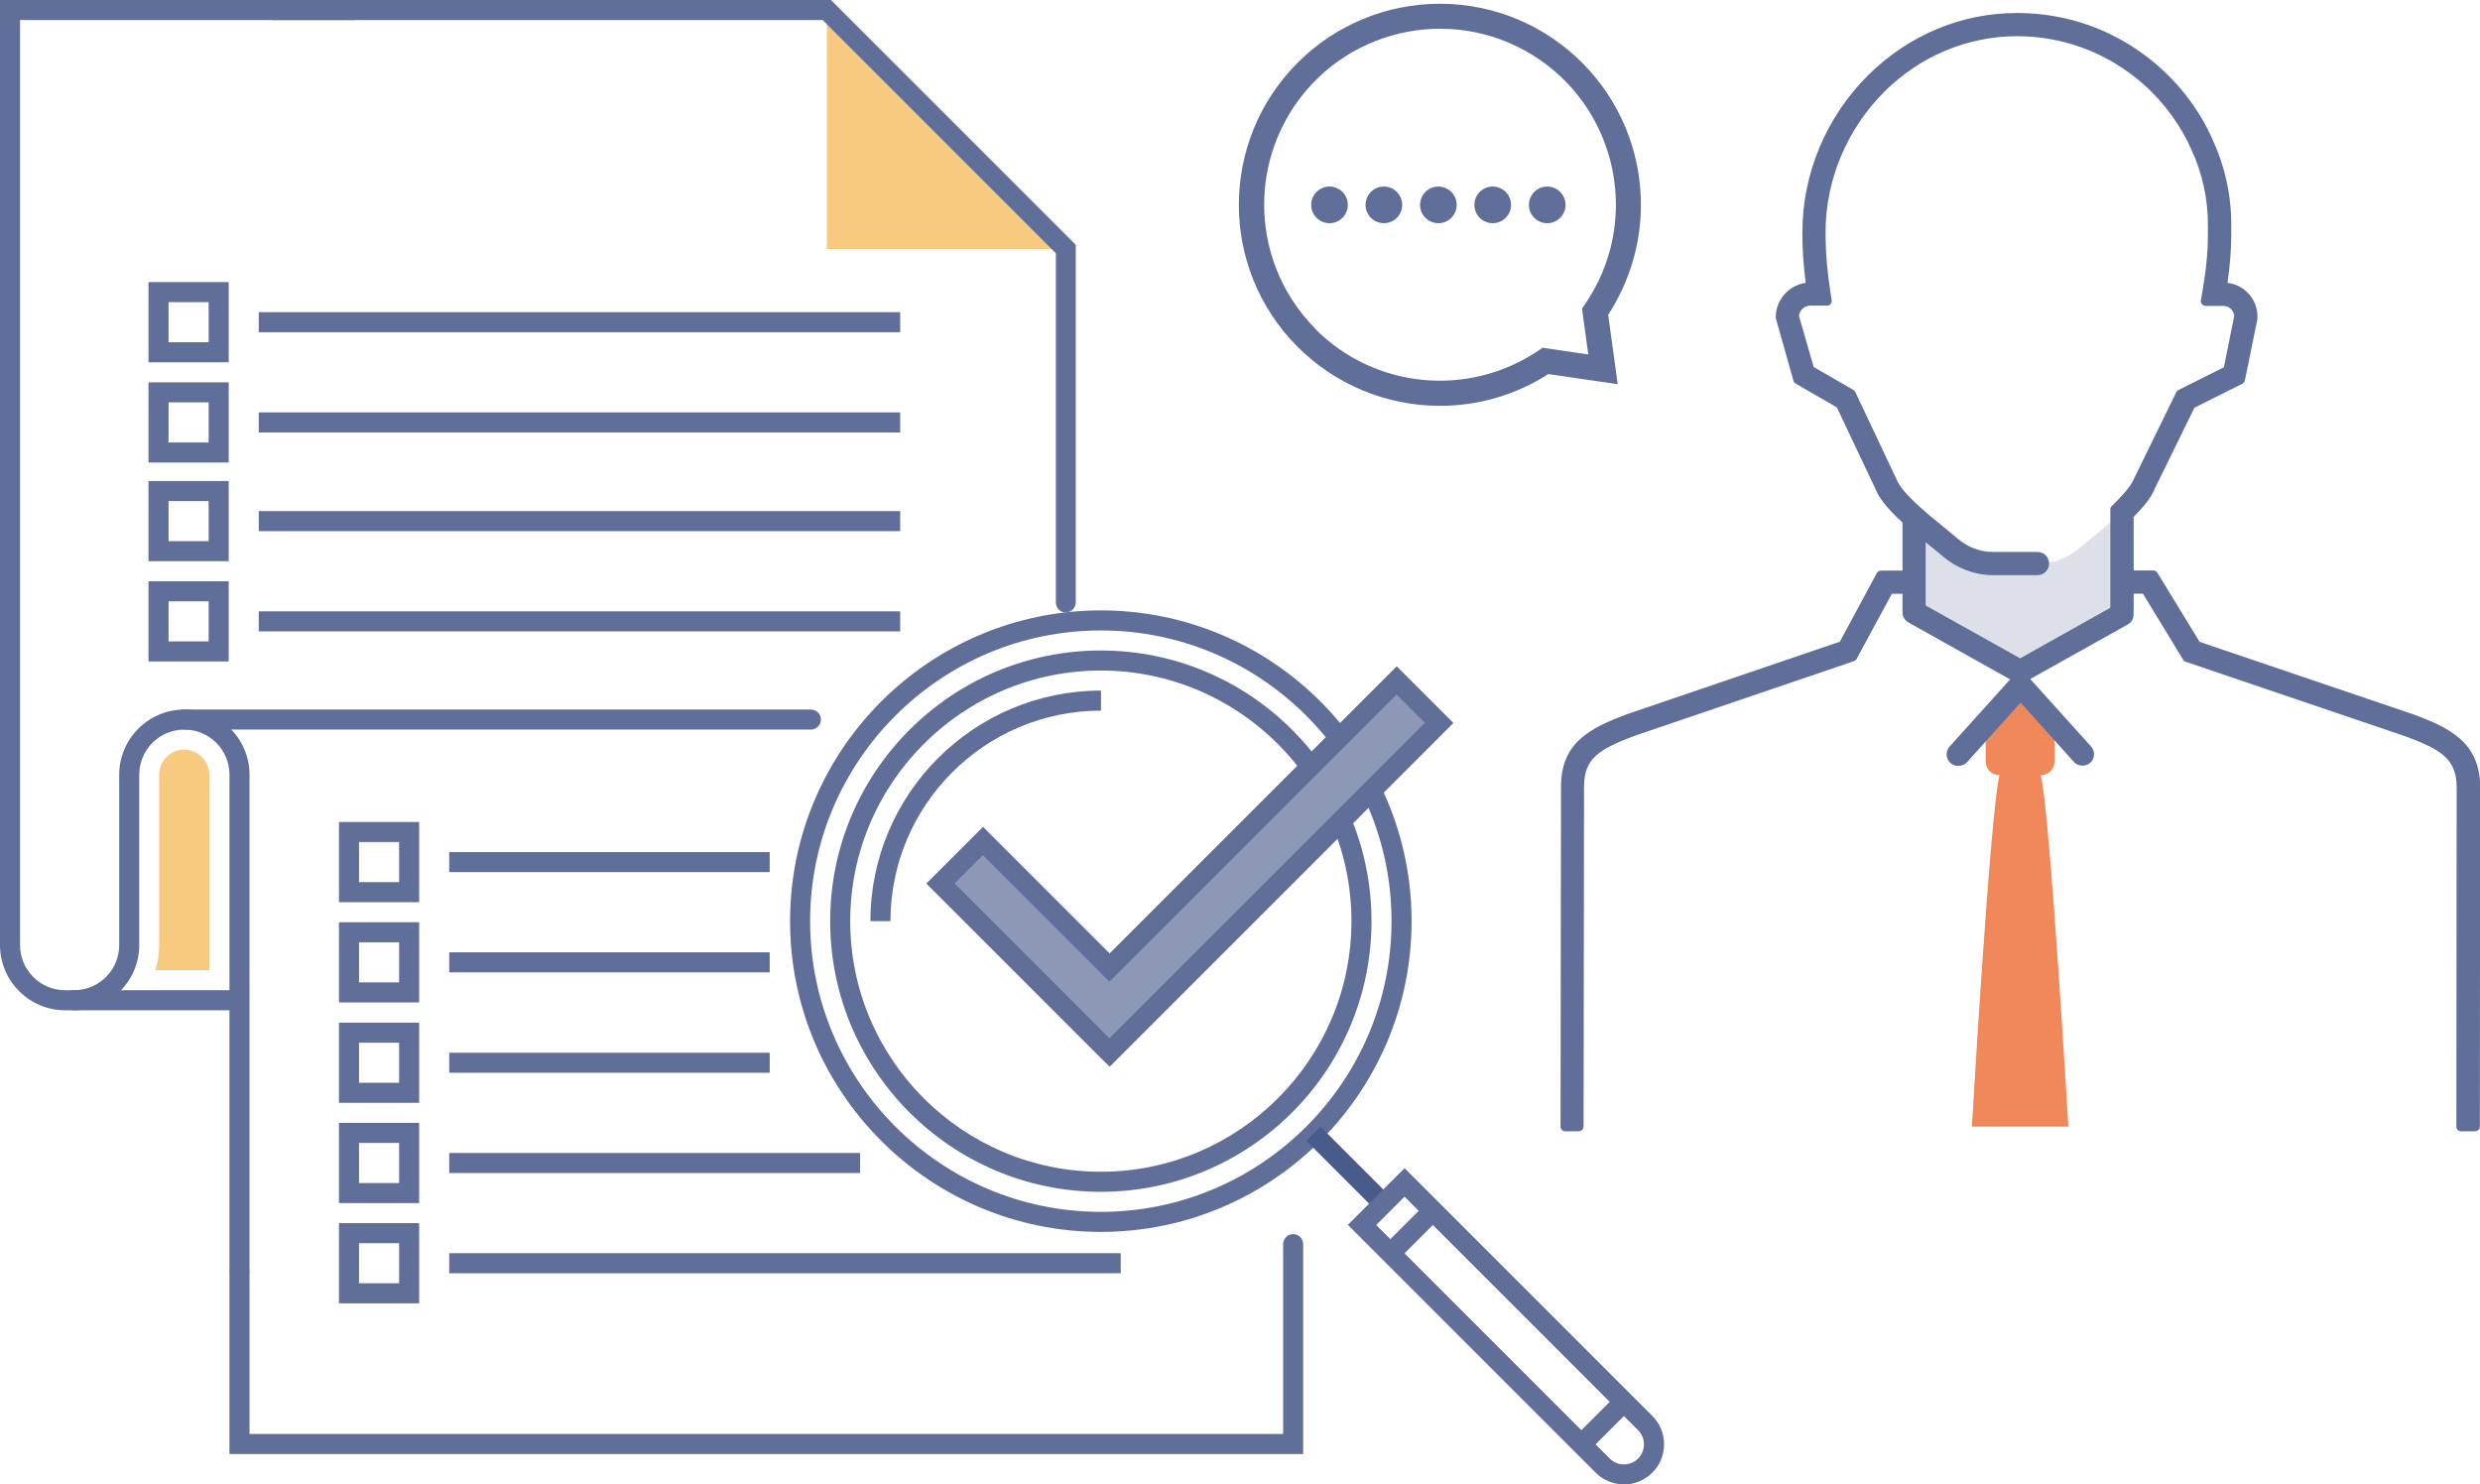 <?xml version="1.0" encoding="UTF-8"?>
<svg id="_レイヤー_2" data-name="レイヤー 2" xmlns="http://www.w3.org/2000/svg" viewBox="0 0 158.33 94.77">
  <defs>
    <style>
      .cls-1 {
        fill: #f0885a;
      }

      .cls-1, .cls-2, .cls-3, .cls-4, .cls-5, .cls-6 {
        stroke-width: 0px;
      }

      .cls-2 {
        fill: #dde0e9;
      }

      .cls-3 {
        fill: #485b8b;
      }

      .cls-4 {
        fill: #8c98b6;
      }

      .cls-5 {
        fill: #5f6f99;
      }

      .cls-6 {
        fill: #f8ca80;
      }
    </style>
  </defs>
  <g id="_流れ" data-name="流れ">
    <g>
      <g>
        <path class="cls-5" d="M91.93,25.91c-3.43,0-6.71-1.37-9.12-3.8h0c-4.99-5.03-4.95-13.16.08-18.15,2.4-2.38,5.65-3.72,9.03-3.72h.06c7.09.03,12.81,5.8,12.78,12.89-.01,2.48-.74,4.89-2.09,6.97l.61,4.43-4.43-.65c-2.06,1.33-4.47,2.03-6.92,2.03ZM83.95,20.98c3.8,3.84,9.79,4.42,14.27,1.4l.26-.18,2.92.43-.4-2.93.18-.26c3.52-5.11,2.23-12.1-2.87-15.62-5.11-3.52-12.1-2.23-15.62,2.87-3.06,4.45-2.53,10.44,1.27,14.28h0Z"/>
        <circle class="cls-5" cx="84.88" cy="13.08" r="1.17"/>
        <circle class="cls-5" cx="88.35" cy="13.08" r="1.17"/>
        <circle class="cls-5" cx="91.83" cy="13.08" r="1.17"/>
        <circle class="cls-5" cx="95.3" cy="13.08" r="1.17"/>
        <circle class="cls-5" cx="98.78" cy="13.08" r="1.17"/>
      </g>
      <g>
        <g>
          <path class="cls-5" d="M83.2,92.83H14.65v-11.53c0-.35.29-.64.64-.64s.64.29.64.64v10.25h65.99v-12.12c0-.35.29-.64.64-.64s.64.29.64.64v13.4Z"/>
          <g>
            <path class="cls-5" d="M70.28,78.65c-10.94,0-19.84-8.9-19.84-19.84s8.9-19.84,19.84-19.84,19.84,8.9,19.84,19.84-8.9,19.84-19.84,19.84ZM70.28,40.25c-10.23,0-18.56,8.33-18.56,18.56s8.33,18.56,18.56,18.56,18.56-8.33,18.56-18.56-8.33-18.56-18.56-18.56Z"/>
            <path class="cls-5" d="M70.28,76.09c-9.53,0-17.28-7.75-17.28-17.28s7.75-17.28,17.28-17.28,17.28,7.75,17.28,17.28-7.75,17.28-17.28,17.28ZM70.28,42.81c-8.82,0-16,7.18-16,16s7.18,16,16,16,16-7.18,16-16-7.18-16-16-16Z"/>
            <path class="cls-5" d="M56.85,58.81h-1.28c0-8.12,6.6-14.72,14.72-14.72v1.28c-7.41,0-13.44,6.03-13.44,13.44Z"/>
          </g>
          <rect class="cls-3" x="85.47" y="71.45" width="1.28" height="6.37" transform="translate(-27.56 82.75) rotate(-45)"/>
          <g>
            <path class="cls-5" d="M103.68,94.77c-.65,0-1.31-.25-1.81-.75l-15.82-15.82,3.62-3.62,15.82,15.82c1,1,1,2.62,0,3.62h0c-.5.5-1.15.75-1.81.75ZM87.86,78.21l14.91,14.91c.5.5,1.31.5,1.81,0,.5-.5.5-1.31,0-1.81l-14.91-14.91-1.81,1.81Z"/>
            <rect class="cls-5" x="100.4" y="90.22" width="3.84" height="1.28" transform="translate(-34.28 98.96) rotate(-45)"/>
            <rect class="cls-5" x="88.2" y="78.02" width="3.84" height="1.28" transform="translate(-29.22 86.76) rotate(-45)"/>
          </g>
          <g>
            <polyline class="cls-6" points="52.79 .64 52.79 15.9 68.05 15.9"/>
            <path class="cls-5" d="M15.29,81.78c-.35,0-.64-.29-.64-.64v-31.68c0-1.59-1.29-2.88-2.88-2.88s-2.88,1.29-2.88,2.88v10.88c0,2.29-1.87,4.16-4.16,4.16h-.57c-2.29,0-4.16-1.87-4.16-4.16V0h22.6c.35,0,.64.29.64.64s-.29.64-.64.64H1.28v59.06c0,1.59,1.29,2.88,2.88,2.88h.57c1.59,0,2.88-1.29,2.88-2.88v-10.88c0-2.29,1.87-4.16,4.16-4.16s4.16,1.87,4.16,4.16v31.68c0,.35-.29.64-.64.64Z"/>
            <path class="cls-5" d="M68.05,39.11c-.35,0-.64-.29-.64-.64v-22.3L52.52,1.28H17.41c-.35,0-.64-.29-.64-.64s.29-.64.64-.64h35.64l15.63,15.63v22.83c0,.35-.29.64-.64.64Z"/>
          </g>
          <path class="cls-5" d="M51.77,46.58H11.77c-.35,0-.64-.29-.64-.64s.29-.64.64-.64h40c.35,0,.64.29.64.64s-.29.64-.64.64Z"/>
          <path class="cls-5" d="M15.08,64.5H4.73c-.35,0-.64-.29-.64-.64s.29-.64.64-.64h10.35c.35,0,.64.29.64.64s-.29.64-.64.64Z"/>
        </g>
        <path class="cls-6" d="M9.93,61.94h3.43v-.72s0-11.76,0-11.76c0-.88-.72-1.6-1.6-1.6s-1.6.72-1.6,1.6v10.88c0,.56-.08,1.09-.24,1.6Z"/>
        <polygon class="cls-4" points="91.87 46.16 89.15 43.44 70.83 61.77 62.75 53.69 60.03 56.4 70.82 67.19 70.83 67.18 70.84 67.19 91.87 46.16"/>
        <path class="cls-5" d="M70.83,68.08l-.46-.44-11.23-11.23,3.62-3.62,8.08,8.08,18.33-18.33,3.62,3.62-21.92,21.92h0s-.01,0-.01,0ZM60.94,56.4l9.89,9.89,20.14-20.14-1.81-1.81-18.33,18.33-8.08-8.08-1.81,1.81Z"/>
        <path class="cls-5" d="M14.6,35.83h-5.12v-5.12h5.12v5.12ZM10.76,34.55h2.56v-2.56h-2.56v2.56Z"/>
        <rect class="cls-5" x="16.52" y="32.63" width="40.95" height="1.28"/>
        <path class="cls-5" d="M14.6,42.23h-5.12v-5.12h5.12v5.12ZM10.76,40.95h2.56v-2.56h-2.56v2.56Z"/>
        <rect class="cls-5" x="16.52" y="39.03" width="40.95" height="1.28"/>
        <path class="cls-5" d="M14.6,23.13h-5.12v-5.12h5.12v5.12ZM10.76,21.85h2.56v-2.56h-2.56v2.56Z"/>
        <rect class="cls-5" x="16.52" y="19.93" width="40.95" height="1.28"/>
        <path class="cls-5" d="M14.6,29.53h-5.12v-5.12h5.12v5.12ZM10.76,28.25h2.56v-2.56h-2.56v2.56Z"/>
        <rect class="cls-5" x="16.52" y="26.33" width="40.95" height="1.28"/>
        <path class="cls-5" d="M26.76,57.6h-5.12v-5.12h5.12v5.12ZM22.92,56.32h2.56v-2.56h-2.56v2.56Z"/>
        <rect class="cls-5" x="28.68" y="54.4" width="20.46" height="1.28"/>
        <path class="cls-5" d="M26.76,64h-5.12v-5.12h5.12v5.12ZM22.92,62.72h2.56v-2.56h-2.56v2.56Z"/>
        <rect class="cls-5" x="28.68" y="60.8" width="20.46" height="1.28"/>
        <path class="cls-5" d="M26.76,70.41h-5.12v-5.12h5.12v5.12ZM22.92,69.13h2.56v-2.56h-2.56v2.56Z"/>
        <rect class="cls-5" x="28.68" y="67.21" width="20.46" height="1.28"/>
        <path class="cls-5" d="M26.76,76.81h-5.12v-5.12h5.12v5.12ZM22.92,75.53h2.56v-2.56h-2.56v2.56Z"/>
        <rect class="cls-5" x="28.68" y="73.61" width="26.23" height="1.28"/>
        <path class="cls-5" d="M26.76,83.21h-5.12v-5.12h5.12v5.12ZM22.92,81.93h2.56v-2.56h-2.56v2.56Z"/>
        <rect class="cls-5" x="28.68" y="80.01" width="42.87" height="1.28"/>
      </g>
      <path class="cls-1" d="M132.05,71.93s-1.17-20.1-1.76-22.44c.49,0,.88-.39.88-.88v-2.2l-2.24-2.64-2.16,2.64v2.2c0,.49.39.88.88.88-.59,2.35-1.76,22.44-1.76,22.44"/>
      <path class="cls-2" d="M122.2,37.17v1.92l6.66,3.74,6.6-3.63.06-3.52v-2.97c.25-.25.51-.52.74-.78-.08.07-.15.14-.22.21-.93.99-2.33,2.04-3.28,2.85-.75.64-1.7,1-2.69,1.01h-2.86c-.99-.01-1.94-.37-2.69-1.01-.91-.77-2.23-1.76-3.15-2.71-.03-.03-.06-.06-.09-.09.28.29.59.59.93.89,0,0-.02,0-.02.02v4.07h0Z"/>
      <g>
        <path class="cls-5" d="M122.2,39.47c-.24,0-.44-.2-.44-.44v-5.94c0-.24.2-.44.44-.44s.44.2.44.44v5.94c0,.24-.2.44-.44.44"/>
        <path class="cls-5" d="M122.2,39.77c-.41,0-.74-.33-.74-.74v-5.94c0-.41.33-.74.74-.74s.74.33.74.74v5.94c0,.41-.33.74-.74.74ZM122.2,32.95c-.08,0-.14.06-.14.14v5.94c0,.15.28.15.28,0v-5.94c0-.08-.06-.14-.14-.14Z"/>
      </g>
      <g>
        <path class="cls-5" d="M135.47,39.36c-.24,0-.44-.2-.44-.44v-6.4l.13-.13c.52-.51,1.13-1.16,1.33-1.67l2.72-5.56,3.03-1.52.69-3.44c0-.26-.1-.5-.28-.68-.19-.19-.44-.3-.71-.3h-1.13l.09-.52c.24-1.38.36-2.62.36-3.69v-.6c.01-1.72-.36-3.45-1.09-5.01-.07-.15-.14-.3-.21-.44-.82-1.65-2.02-3.13-3.48-4.28-2.2-1.73-4.85-2.66-7.65-2.68-3.26-.01-6.37,1.27-8.76,3.64-2.44,2.42-3.84,5.76-3.84,9.16v.21c0,1.08.1,2.33.31,3.7l.08.51h-1.05c-.55,0-1.01.44-1.04.98l.98,3.44,2.64,1.53,2.61,5.53c.36.95,1.89,2.2,3.11,3.2.33.27.64.52.91.75.67.57,1.52.89,2.41.9h2.86c.24,0,.44.2.44.44s-.2.44-.44.44h-2.86c-1.09-.01-2.15-.41-2.98-1.11-.27-.23-.57-.48-.9-.74-1.38-1.12-2.94-2.39-3.37-3.54l-2.48-5.24-2.72-1.57-1.12-3.97c0-1.06.86-1.92,1.92-1.92h.03c-.16-1.22-.25-2.33-.25-3.32v-.21c0-3.63,1.49-7.19,4.1-9.78,2.55-2.54,5.88-3.92,9.38-3.9,3,.02,5.84,1.01,8.19,2.87,1.56,1.23,2.84,2.81,3.72,4.58.08.15.15.31.22.47.78,1.67,1.18,3.53,1.17,5.38v.59c0,.98-.1,2.1-.29,3.32h.09c.51,0,.99.2,1.34.57.36.37.54.85.53,1.36v.07s-.79,3.9-.79,3.9l-3.15,1.58-2.58,5.25c-.22.58-.78,1.22-1.38,1.82v6.04c0,.24-.2.44-.44.44"/>
        <path class="cls-5" d="M135.47,39.66c-.41,0-.74-.33-.74-.74v-6.4c0-.08.03-.16.09-.21l.13-.13c.29-.29,1.06-1.05,1.26-1.56l2.73-5.58c.03-.06.08-.11.14-.14l2.9-1.45.66-3.29c0-.12-.08-.29-.2-.42-.13-.13-.31-.21-.5-.21h-1.13c-.09,0-.17-.04-.23-.11-.06-.07-.08-.16-.07-.24l.09-.52c.24-1.36.36-2.59.36-3.64v-.6c.01-1.68-.35-3.36-1.06-4.88-.07-.15-.14-.29-.2-.43-.8-1.61-1.97-3.06-3.39-4.18-2.15-1.69-4.73-2.6-7.47-2.62h-.04c-3.18,0-6.2,1.26-8.5,3.55-2.38,2.37-3.75,5.63-3.75,8.94v.21c0,1.07.1,2.3.31,3.65l.08.51c.01.09-.01.17-.07.24-.06.07-.14.1-.23.1h-1.05c-.38,0-.69.28-.74.65l.94,3.27,2.54,1.47c.05.03.09.08.12.13l2.61,5.53c.34.9,1.89,2.16,3.03,3.09.33.27.65.53.92.76.62.53,1.4.82,2.22.83h2.85c.41,0,.74.33.74.74s-.33.74-.74.74h-2.86c-1.17-.01-2.29-.44-3.17-1.19-.27-.23-.57-.47-.89-.73-1.41-1.15-3-2.44-3.46-3.66l-2.43-5.13-2.63-1.52c-.07-.04-.12-.1-.14-.18l-1.12-3.97s-.01-.05-.01-.08c0-1.12.83-2.05,1.91-2.2-.14-1.11-.21-2.13-.21-3.05v-.21c0-3.71,1.53-7.35,4.19-9.99,2.59-2.57,5.96-3.98,9.5-3.98.03,0,.06,0,.1,0,3.07.02,5.97,1.03,8.38,2.93,1.59,1.25,2.91,2.87,3.8,4.68.08.16.15.32.22.48.79,1.71,1.21,3.62,1.19,5.51v.59c0,.91-.08,1.93-.24,3.04.49.06.95.28,1.3.64.41.42.63.98.61,1.57v.1s-.8,3.92-.8,3.92c-.02.09-.08.17-.16.21l-3.06,1.53-2.53,5.16c-.22.6-.8,1.25-1.35,1.81v5.91c0,.41-.33.74-.74.74ZM135.33,32.65v6.28c0,.15.28.15.28,0v-6.04c0-.08.03-.16.09-.21.5-.5,1.11-1.15,1.31-1.71l2.59-5.28c.03-.06.08-.11.14-.14l3.02-1.51.76-3.8c.01-.4-.15-.81-.45-1.11-.3-.31-.7-.48-1.13-.48h-.09c-.09,0-.17-.04-.23-.1-.06-.07-.08-.15-.07-.24.19-1.21.29-2.31.29-3.28v-.59c.01-1.8-.38-3.62-1.14-5.25-.07-.16-.14-.31-.22-.46-.86-1.73-2.12-3.28-3.64-4.48-2.3-1.81-5.07-2.79-8.01-2.8h-.09c-3.38,0-6.6,1.35-9.08,3.81-2.55,2.53-4.01,6.02-4.01,9.57v.21c0,.98.08,2.08.25,3.28.01.09-.01.17-.07.24-.06.07-.14.1-.23.1-.91,0-1.63.71-1.65,1.58l1.07,3.81,2.61,1.51c.05.03.09.08.12.13l2.48,5.24c.41,1.09,1.94,2.33,3.29,3.43.32.26.63.51.9.74.77.66,1.76,1.03,2.78,1.04h2.86c.08,0,.14-.06.14-.14s-.06-.14-.14-.14h-2.86c-.96-.01-1.88-.36-2.6-.97-.27-.23-.58-.48-.91-.75-1.26-1.02-2.82-2.29-3.2-3.32l-2.56-5.42-2.56-1.48c-.07-.04-.12-.1-.14-.18l-.98-3.44s-.01-.07-.01-.1c.04-.71.63-1.27,1.34-1.27h.7l-.02-.16c-.21-1.38-.31-2.64-.31-3.74v-.21c0-3.47,1.43-6.89,3.93-9.37,2.42-2.4,5.59-3.73,8.93-3.73.01,0,.03,0,.04,0,2.87.02,5.58.97,7.84,2.74,1.49,1.17,2.72,2.69,3.56,4.38.07.15.14.3.21.45.74,1.6,1.13,3.37,1.12,5.13v.59c0,1.08-.12,2.34-.37,3.74l-.03.16h.78c.35,0,.68.14.93.39.23.24.36.56.37.89l-.7,3.5c-.02.09-.08.17-.16.21l-2.94,1.47-2.68,5.46c-.2.54-.81,1.19-1.39,1.75l-.04.04Z"/>
      </g>
      <g>
        <path class="cls-5" d="M100.81,71.93h-.88s.03-21.71.03-21.71c0-2.62,1.66-3.45,4-4.35l13.7-4.67,2.42-4.48h1.92v.88h-1.4l-2.33,4.32-14.01,4.77c-2.32.89-3.42,1.52-3.42,3.52l-.03,21.71Z"/>
        <path class="cls-5" d="M100.81,72.23h-.88c-.17,0-.3-.14-.3-.3l.03-21.71c0-2.8,1.82-3.72,4.2-4.62l13.6-4.63,2.36-4.38c.05-.1.15-.16.26-.16h1.92c.17,0,.3.13.3.3v.88c0,.17-.13.3-.3.3h-1.22l-2.25,4.16c-.04.07-.1.12-.17.14l-14.01,4.77c-2.24.85-3.22,1.42-3.22,3.23l-.03,21.71c0,.08-.03.16-.09.21-.06.06-.13.09-.21.09ZM100.23,71.63h.28s.03-21.41.03-21.41c0-2.26,1.37-2.94,3.62-3.8l13.91-4.74,2.28-4.22c.05-.1.15-.16.26-.16h1.1v-.28h-1.44l-2.33,4.32c-.04.07-.1.12-.17.14l-13.7,4.67c-2.29.87-3.8,1.63-3.8,4.06l-.03,21.41Z"/>
      </g>
      <g>
        <path class="cls-5" d="M128.97,43.39l-6.98-3.91c-.21-.12-.29-.39-.17-.6.12-.21.39-.29.6-.17l6.55,3.67,6.29-3.52c.21-.12.48-.04.6.17.12.21.04.48-.17.6l-6.72,3.76Z"/>
        <path class="cls-5" d="M128.97,43.69c-.05,0-.1-.01-.15-.04l-6.98-3.91c-.36-.2-.48-.65-.28-1.01.2-.35.65-.48,1.01-.28l6.4,3.58,6.14-3.44c.36-.2.81-.07,1.01.28.1.17.12.37.07.56-.05.19-.18.35-.35.44l-6.72,3.76s-.1.04-.15.04ZM122.21,38.96s-.1.03-.12.07c-.04.07-.01.15.05.19l6.83,3.82,6.57-3.68c.06-.03.09-.13.05-.19-.04-.07-.12-.09-.19-.05l-6.29,3.52c-.09.05-.2.05-.29,0l-6.55-3.67s-.04-.02-.07-.02Z"/>
      </g>
      <g>
        <path class="cls-5" d="M158,71.93h-.88s.02-21.66.02-21.66c0-2.11-1.32-2.75-3.5-3.55l-14.01-4.76-2.66-4.36h-1.41v-.88h1.9l2.75,4.51,13.72,4.66c2.32.85,4.09,1.71,4.09,4.38l-.02,21.66Z"/>
        <path class="cls-5" d="M158,72.23h-.88c-.08,0-.16-.03-.21-.09-.06-.06-.09-.13-.09-.21l.02-21.66c0-1.85-1.06-2.44-3.3-3.27l-14-4.75c-.07-.02-.12-.07-.16-.13l-2.57-4.22h-1.24c-.17,0-.3-.13-.3-.3v-.88c0-.17.13-.3.3-.3h1.9c.1,0,.2.05.26.14l2.7,4.42,13.62,4.62c2.35.86,4.29,1.81,4.29,4.66l-.02,21.66c0,.17-.13.3-.3.3ZM157.42,71.63h.28l.02-21.36c0-2.48-1.61-3.26-3.89-4.1l-13.71-4.66c-.07-.02-.12-.07-.16-.13l-2.67-4.37h-1.43v.28h1.11c.1,0,.2.05.26.14l2.61,4.27,13.91,4.72c2.24.82,3.7,1.53,3.7,3.83l-.02,21.36Z"/>
      </g>
      <g>
        <path class="cls-5" d="M132.93,48.6c-.12,0-.24-.05-.33-.15l-3.63-4.04-3.63,4.04c-.16.18-.44.2-.62.03-.18-.16-.2-.44-.03-.62l4.29-4.76,4.29,4.76c.16.18.15.46-.03.62-.08.08-.19.11-.29.11"/>
        <path class="cls-5" d="M125.01,48.9c-.18,0-.36-.07-.49-.19-.15-.13-.23-.31-.24-.51-.01-.2.06-.39.19-.54l4.29-4.76c.11-.13.33-.13.45,0l4.29,4.76c.13.15.2.34.19.53-.01.2-.1.38-.24.51-.29.26-.78.24-1.04-.05l-3.41-3.79-3.41,3.79c-.13.15-.31.23-.51.24-.01,0-.03,0-.04,0ZM128.97,43.55l-4.06,4.52s-.04.08-.04.1c0,.02,0,.06.05.1.04.03.08.04.1.04.02,0,.06,0,.1-.05l3.63-4.04c.11-.13.33-.13.45,0l3.63,4.04c.07.08.12.08.2.01.05-.05.06-.15.01-.2l-4.06-4.52Z"/>
      </g>
    </g>
  </g>
</svg>